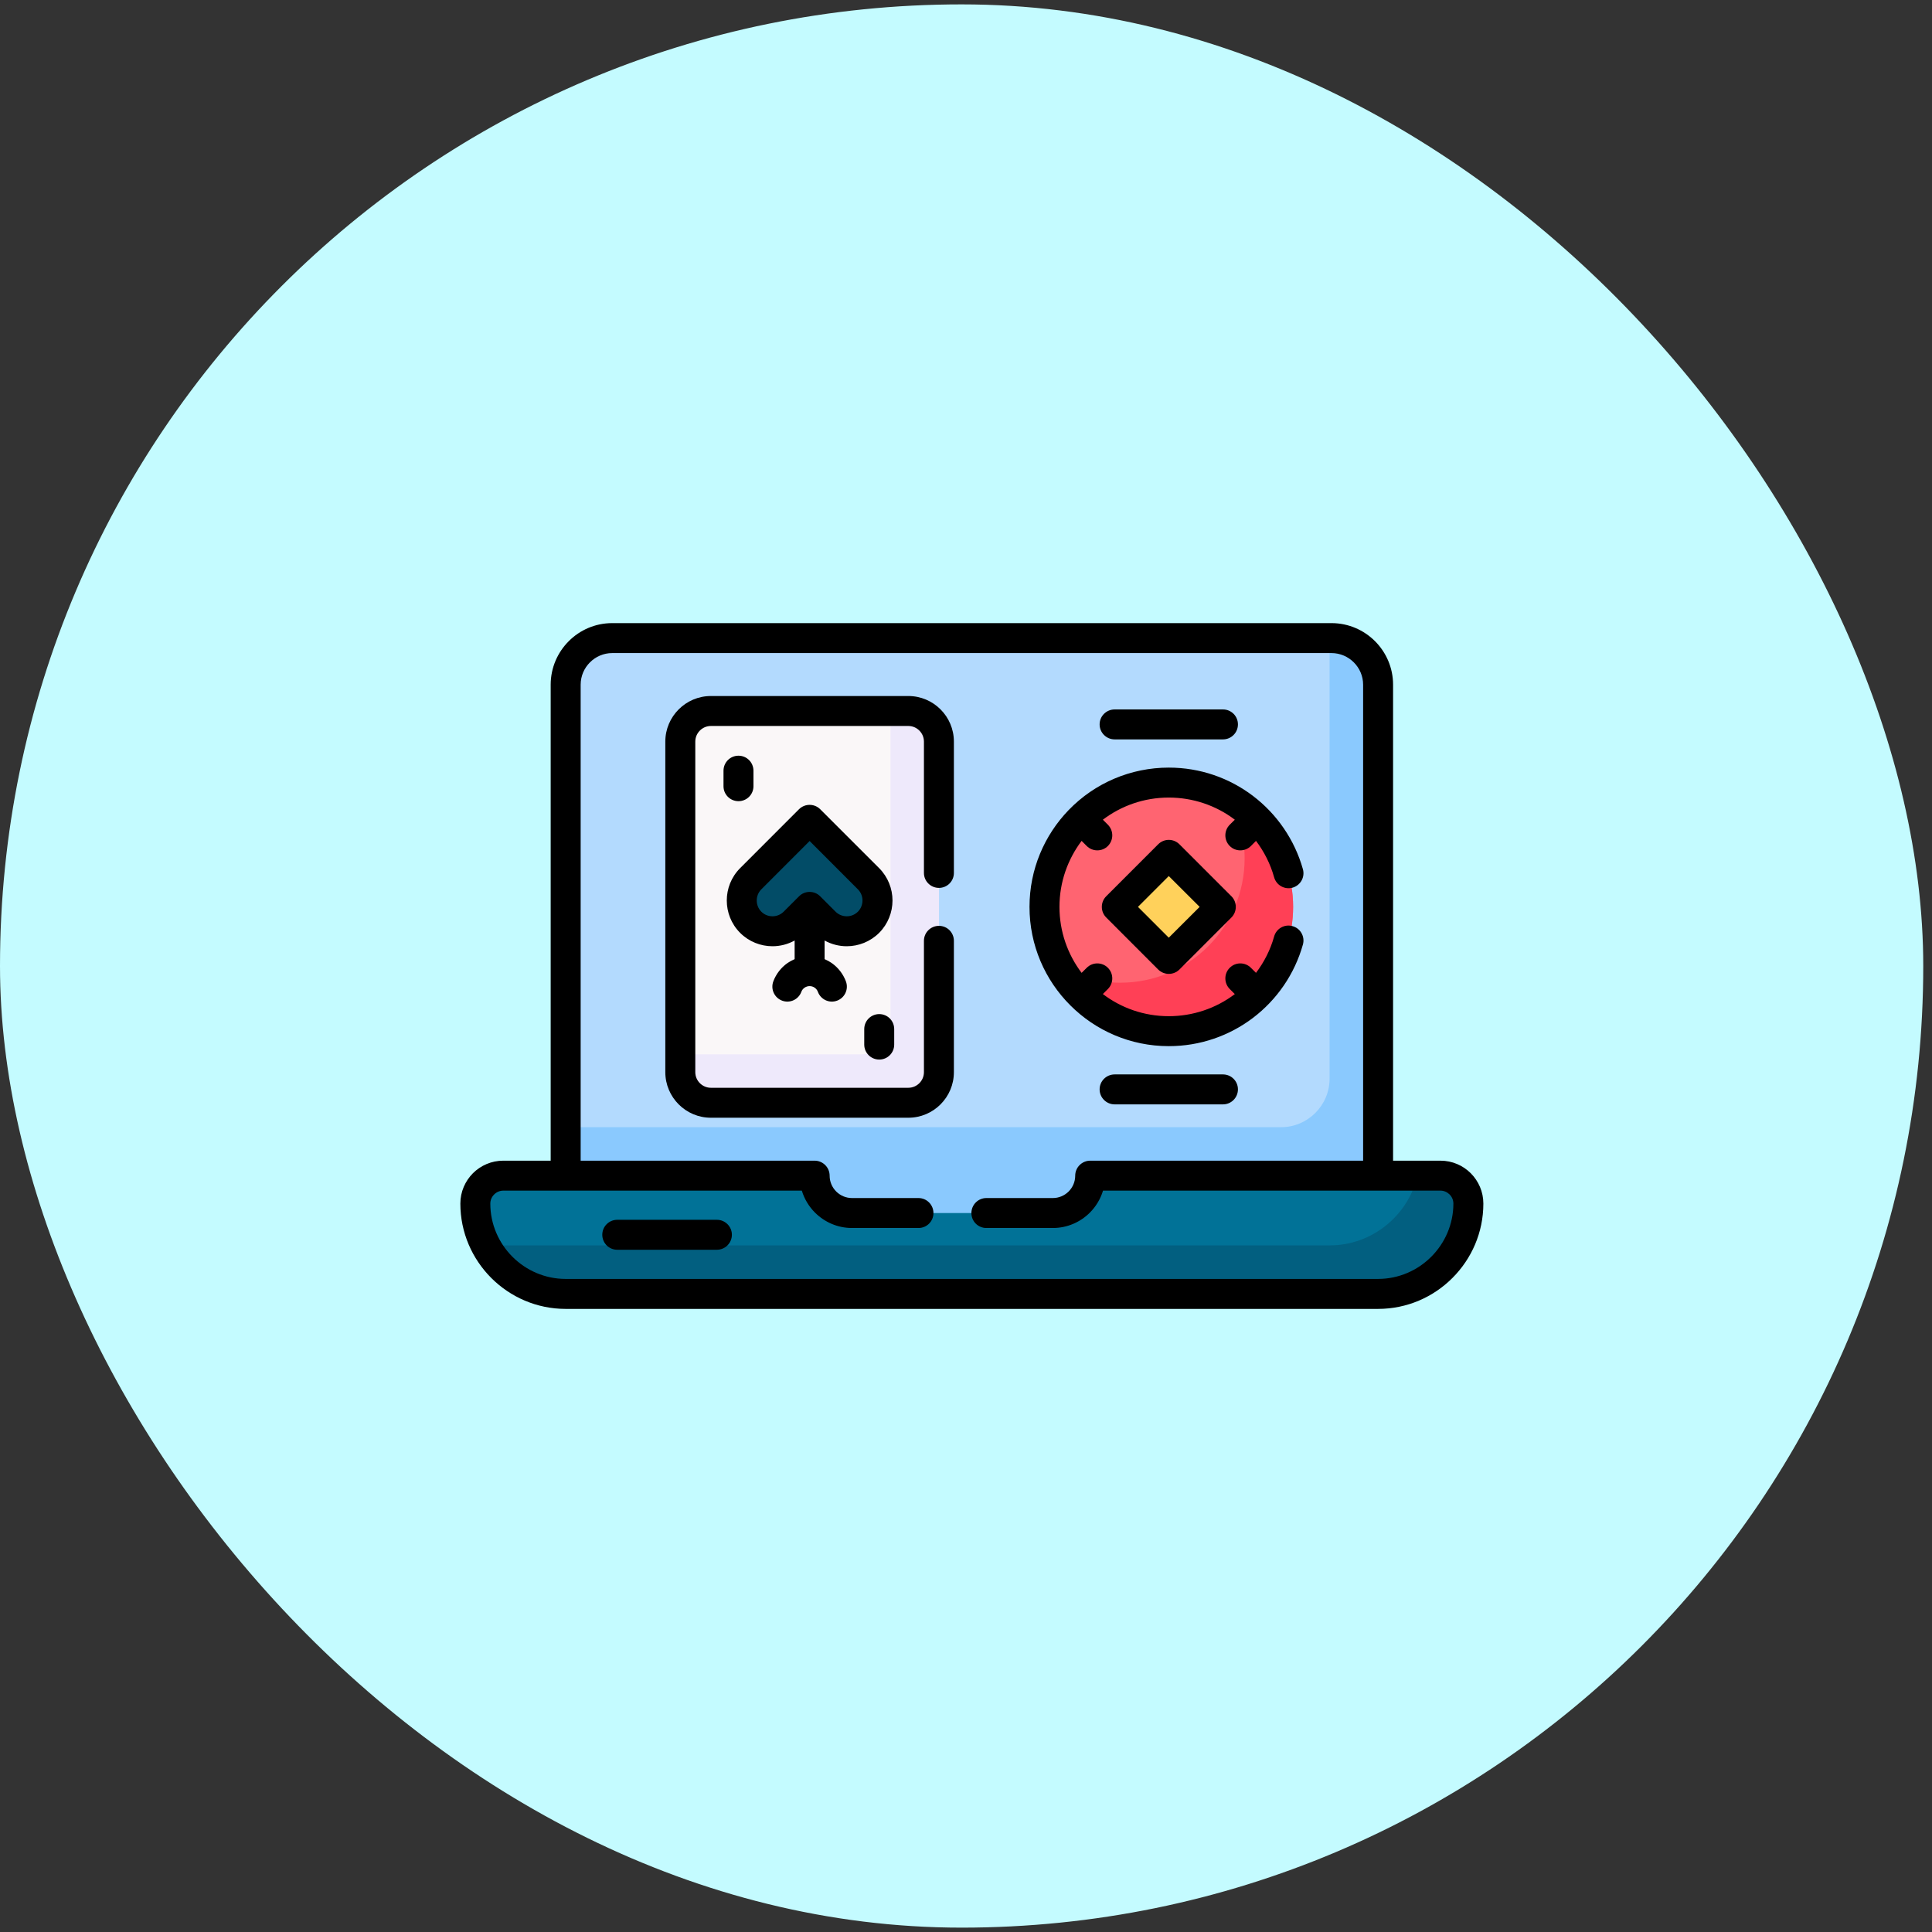 <svg width="93" height="93" viewBox="0 0 93 93" fill="none" xmlns="http://www.w3.org/2000/svg">
<rect x="0" y="0" width="93" height="93" fill="#333333" stroke="none"/>
<rect y="0.211" width="92.579" height="92.579" rx="46.289" fill="#C4FBFF"/>
<g clip-path="url(#clip0_1_453)">
<path fill-rule="evenodd" clip-rule="evenodd" d="M66.336 58.927V32.958C66.336 31.726 65.327 30.717 64.095 30.717H29.47C28.238 30.717 27.229 31.726 27.229 32.958V58.927H66.336Z" fill="#B3DAFE"/>
<path fill-rule="evenodd" clip-rule="evenodd" d="M56.262 37.669C57.663 37.669 58.95 38.152 59.969 38.956L60.335 39.561L60.959 39.946C61.766 40.965 62.246 42.255 62.246 43.654C62.246 45.055 61.766 46.342 60.959 47.361L60.417 47.765L59.969 48.351C58.95 49.155 57.663 49.638 56.262 49.638C54.863 49.638 53.576 49.155 52.556 48.351L52.197 47.841L51.567 47.361C50.76 46.342 50.28 45.055 50.28 43.654C50.28 42.255 50.76 40.965 51.567 39.946L52.24 39.531L52.556 38.956C53.576 38.152 54.863 37.669 56.262 37.669Z" fill="#FF6471"/>
<path fill-rule="evenodd" clip-rule="evenodd" d="M59.163 38.419C59.446 38.577 59.716 38.757 59.969 38.959L60.335 39.561L60.959 39.946C61.766 40.965 62.246 42.252 62.246 43.654C62.246 45.055 61.766 46.342 60.959 47.361L60.417 47.765L59.969 48.351C58.95 49.155 57.663 49.638 56.262 49.638C54.863 49.638 53.574 49.155 52.556 48.351L52.197 47.841L51.567 47.361C51.368 47.108 51.185 46.838 51.03 46.554C51.889 47.032 52.876 47.304 53.928 47.304C57.232 47.304 59.912 44.624 59.912 41.32C59.912 40.267 59.64 39.278 59.163 38.419Z" fill="#FF4056"/>
<path fill-rule="evenodd" clip-rule="evenodd" d="M54.288 43.125L55.736 41.677C56.025 41.388 56.502 41.388 56.791 41.677L58.238 43.125C58.53 43.416 58.53 43.891 58.238 44.183L56.791 45.63C56.502 45.919 56.025 45.919 55.736 45.63L54.288 44.183C53.996 43.891 53.996 43.416 54.288 43.125Z" fill="#FFD15B"/>
<path fill-rule="evenodd" clip-rule="evenodd" d="M66.336 58.927V32.958C66.336 31.726 65.327 30.717 64.095 30.717H64.002V51.923C64.002 53.207 62.953 54.259 61.668 54.259H27.229V58.927L66.336 58.927Z" fill="#8AC9FE"/>
<path fill-rule="evenodd" clip-rule="evenodd" d="M70.684 57.937C70.684 60.328 68.726 62.283 66.335 62.283H27.228C24.837 62.283 22.882 60.328 22.882 57.937C22.882 57.198 23.49 56.593 24.229 56.593H38.466C39.118 56.596 39.123 56.729 39.371 57.324C39.639 57.959 40.285 58.392 41.013 58.392H50.681C51.411 58.392 52.052 57.953 52.325 57.318C52.537 56.83 52.584 56.593 53.227 56.593H69.34C70.079 56.593 70.684 57.198 70.684 57.937Z" fill="#017297"/>
<path fill-rule="evenodd" clip-rule="evenodd" d="M70.684 57.937C70.684 60.328 68.727 62.283 66.336 62.283H27.228C25.563 62.283 24.109 61.334 23.379 59.949H64.002C66.052 59.949 67.783 58.51 68.236 56.593H69.34C70.079 56.593 70.684 57.198 70.684 57.937Z" fill="#025F80"/>
<path d="M29.718 60.137C29.331 60.137 29.017 59.827 29.017 59.439C29.017 59.052 29.331 58.739 29.718 58.739H34.511C34.898 58.739 35.211 59.052 35.211 59.439C35.211 59.827 34.898 60.137 34.511 60.137H29.718Z" fill="#024C67"/>
<path fill-rule="evenodd" clip-rule="evenodd" d="M34.222 34.223H43.723C44.536 34.223 45.199 34.888 45.199 35.698V51.609C45.199 52.422 44.536 53.084 43.723 53.084H34.222C33.41 53.084 32.747 52.422 32.747 51.609V35.698C32.747 34.889 33.41 34.223 34.222 34.223Z" fill="#FAF7F8"/>
<path fill-rule="evenodd" clip-rule="evenodd" d="M42.865 34.223H43.723C44.536 34.223 45.199 34.888 45.199 35.698V51.609C45.199 52.422 44.536 53.084 43.723 53.084H34.222C33.41 53.084 32.747 52.422 32.747 51.609V50.75H41.463C42.235 50.75 42.865 50.12 42.865 49.349V34.223Z" fill="#EEE9FB"/>
<path fill-rule="evenodd" clip-rule="evenodd" d="M41.806 42.299C42.384 42.877 42.384 43.817 41.806 44.395C41.231 44.971 40.288 44.971 39.712 44.395L38.974 43.654L38.232 44.395C37.657 44.971 36.713 44.971 36.138 44.395C35.56 43.817 35.56 42.877 36.138 42.299L38.444 39.992C38.826 39.611 39.107 39.6 39.5 39.992L41.806 42.299Z" fill="#024C67"/>
<path d="M61.332 45.08C61.439 44.695 61.837 44.472 62.218 44.581C62.603 44.687 62.824 45.085 62.718 45.467C62.319 46.885 61.471 48.12 60.307 49.003C59.181 49.854 57.78 50.358 56.261 50.358C54.41 50.358 52.736 49.608 51.523 48.395C50.307 47.182 49.557 45.505 49.557 43.654C49.557 41.846 50.274 40.205 51.438 38.997C52.703 37.686 54.437 36.95 56.261 36.95C57.78 36.95 59.181 37.454 60.307 38.307C61.469 39.188 62.319 40.426 62.718 41.841C62.824 42.225 62.603 42.62 62.218 42.73C61.837 42.836 61.439 42.612 61.332 42.23C61.153 41.587 60.852 40.995 60.46 40.477L60.215 40.723C59.934 41.004 59.476 41.004 59.195 40.723C58.914 40.439 58.914 39.984 59.195 39.7L59.44 39.458C58.527 38.763 57.409 38.392 56.261 38.392C55.07 38.392 53.968 38.79 53.088 39.458L53.331 39.7C53.611 39.984 53.611 40.439 53.331 40.723C53.05 41.004 52.592 41.004 52.311 40.723L52.065 40.477C51.398 41.361 50.999 42.462 50.999 43.654C50.999 44.848 51.398 45.947 52.065 46.83L52.311 46.587C52.592 46.304 53.05 46.304 53.331 46.587C53.611 46.868 53.611 47.326 53.331 47.607L53.088 47.85C53.968 48.52 55.07 48.916 56.261 48.916C57.409 48.916 58.527 48.545 59.44 47.852L59.195 47.607C58.914 47.326 58.914 46.868 59.195 46.587C59.476 46.304 59.934 46.304 60.215 46.587L60.46 46.83C60.852 46.312 61.153 45.721 61.332 45.08ZM53.655 35.592C53.257 35.592 52.932 35.268 52.932 34.87C52.932 34.471 53.257 34.15 53.655 34.15H58.87C59.269 34.15 59.59 34.471 59.59 34.87C59.59 35.268 59.269 35.592 58.87 35.592H53.655ZM53.655 53.161C53.257 53.161 52.932 52.836 52.932 52.438C52.932 52.04 53.257 51.719 53.655 51.719H58.87C59.269 51.719 59.59 52.04 59.59 52.438C59.59 52.836 59.269 53.161 58.87 53.161H53.655ZM41.602 49.537C41.602 49.136 41.926 48.815 42.324 48.815C42.722 48.815 43.044 49.136 43.044 49.537V50.284C43.044 50.682 42.722 51.004 42.324 51.004C41.926 51.004 41.602 50.682 41.602 50.284V49.537ZM34.827 37.1C34.827 36.699 35.148 36.377 35.549 36.377C35.947 36.377 36.269 36.699 36.269 37.1V37.847C36.269 38.245 35.947 38.566 35.549 38.566C35.148 38.566 34.827 38.245 34.827 37.847V37.1ZM65.616 55.871V32.958C65.616 32.541 65.444 32.159 65.168 31.884C64.893 31.609 64.511 31.437 64.094 31.437H29.469C29.052 31.437 28.673 31.609 28.398 31.884C28.122 32.159 27.951 32.541 27.951 32.958V55.871H39.213C39.611 55.871 39.936 56.195 39.936 56.593C39.936 56.888 40.056 57.158 40.252 57.354C40.448 57.55 40.718 57.67 41.013 57.67H44.214C44.612 57.67 44.933 57.995 44.933 58.393C44.933 58.791 44.612 59.112 44.214 59.112H41.013C40.32 59.112 39.691 58.829 39.233 58.373C38.941 58.082 38.72 57.719 38.597 57.313H24.227C24.055 57.313 23.899 57.384 23.787 57.498C23.673 57.61 23.602 57.766 23.602 57.937C23.602 58.932 24.011 59.84 24.668 60.497C25.325 61.154 26.233 61.563 27.228 61.563H66.335C67.333 61.563 68.238 61.154 68.895 60.497C69.552 59.84 69.961 58.932 69.961 57.937C69.961 57.766 69.891 57.61 69.779 57.498C69.664 57.384 69.509 57.313 69.34 57.313H53.096C52.973 57.719 52.752 58.082 52.461 58.373C52.005 58.829 51.373 59.112 50.68 59.112H47.48C47.081 59.112 46.76 58.791 46.76 58.393C46.76 57.995 47.082 57.67 47.48 57.67H50.68C50.975 57.67 51.245 57.55 51.441 57.354C51.637 57.158 51.757 56.888 51.757 56.593C51.757 56.195 52.082 55.871 52.48 55.871H65.616ZM26.508 55.871V32.958C26.508 32.143 26.841 31.401 27.378 30.864C27.913 30.327 28.654 29.995 29.469 29.995H64.094C64.909 29.995 65.651 30.327 66.188 30.864C66.725 31.401 67.058 32.143 67.058 32.958V55.871H69.34C69.907 55.871 70.425 56.102 70.798 56.476C71.172 56.852 71.404 57.367 71.404 57.937C71.404 59.331 70.834 60.598 69.915 61.517C68.999 62.436 67.731 63.006 66.335 63.006H27.228C25.835 63.006 24.567 62.436 23.648 61.517C22.73 60.598 22.16 59.331 22.16 57.937C22.16 57.367 22.392 56.852 22.765 56.476C23.141 56.102 23.657 55.871 24.227 55.871H26.508ZM29.712 60.159C29.314 60.159 28.992 59.838 28.992 59.437C28.992 59.039 29.314 58.717 29.712 58.717H34.508C34.906 58.717 35.23 59.039 35.23 59.437C35.23 59.838 34.906 60.159 34.508 60.159H29.712ZM38.575 47.741C38.439 48.114 38.025 48.308 37.651 48.169C37.278 48.032 37.087 47.618 37.223 47.245C37.357 46.885 37.599 46.574 37.907 46.358C38.014 46.285 38.131 46.222 38.251 46.17V45.273C37.921 45.456 37.553 45.549 37.185 45.549C36.621 45.549 36.056 45.333 35.628 44.905C35.197 44.474 34.985 43.91 34.985 43.346C34.985 42.784 35.197 42.22 35.628 41.789L38.461 38.954C38.744 38.673 39.2 38.673 39.483 38.954L42.319 41.789C42.747 42.22 42.962 42.784 42.962 43.346C42.962 43.91 42.747 44.474 42.319 44.905C41.888 45.333 41.324 45.549 40.759 45.549C40.391 45.549 40.023 45.456 39.693 45.273V46.17C39.816 46.222 39.931 46.285 40.037 46.358C40.345 46.574 40.587 46.885 40.721 47.245C40.858 47.618 40.666 48.032 40.293 48.169C39.919 48.308 39.505 48.114 39.369 47.741C39.309 47.577 39.148 47.468 38.974 47.468C38.796 47.468 38.635 47.577 38.575 47.741ZM38.458 43.15C38.739 42.863 39.202 42.861 39.483 43.147L40.222 43.886C40.369 44.033 40.566 44.107 40.759 44.107C40.956 44.107 41.149 44.033 41.296 43.886C41.444 43.739 41.517 43.542 41.517 43.346C41.517 43.152 41.444 42.956 41.296 42.809L38.973 40.483L36.648 42.809C36.501 42.956 36.427 43.152 36.427 43.346C36.427 43.542 36.501 43.739 36.648 43.886C36.795 44.033 36.989 44.107 37.185 44.107C37.378 44.107 37.575 44.033 37.722 43.886L38.458 43.15ZM44.475 45.287C44.475 44.889 44.8 44.567 45.198 44.567C45.596 44.567 45.917 44.889 45.917 45.287V51.609C45.917 52.215 45.672 52.763 45.274 53.161C44.876 53.559 44.328 53.804 43.723 53.804H34.221C33.616 53.804 33.068 53.559 32.67 53.161C32.272 52.763 32.026 52.215 32.026 51.609V35.698C32.026 35.093 32.272 34.545 32.67 34.147C33.068 33.749 33.616 33.504 34.221 33.504H43.723C44.328 33.504 44.876 33.749 45.274 34.147C45.672 34.545 45.917 35.093 45.917 35.698V42.021C45.917 42.419 45.596 42.74 45.198 42.74C44.8 42.74 44.475 42.419 44.475 42.021V35.698C44.475 35.491 44.391 35.303 44.254 35.167C44.118 35.03 43.93 34.946 43.723 34.946H34.221C34.014 34.946 33.826 35.03 33.69 35.167C33.553 35.303 33.469 35.491 33.469 35.698V51.609C33.469 51.817 33.553 52.005 33.69 52.141C33.826 52.277 34.014 52.362 34.221 52.362H43.723C43.93 52.362 44.118 52.277 44.254 52.141C44.391 52.005 44.475 51.817 44.475 51.609V45.287ZM53.249 43.144L55.751 40.641C56.035 40.358 56.49 40.358 56.774 40.641L59.277 43.144C59.557 43.425 59.557 43.883 59.277 44.164L56.774 46.669C56.49 46.95 56.035 46.95 55.751 46.669L53.249 44.164C52.968 43.883 52.968 43.425 53.249 43.144ZM56.261 42.171L54.778 43.654L56.261 45.137L57.747 43.654L56.261 42.171Z" fill="black"/>
</g>
<defs>
<clipPath id="clip0_1_453">
<rect width="49.244" height="49.244" fill="white" transform="translate(22.16 21.878)"/>
</clipPath>
</defs>
</svg>
